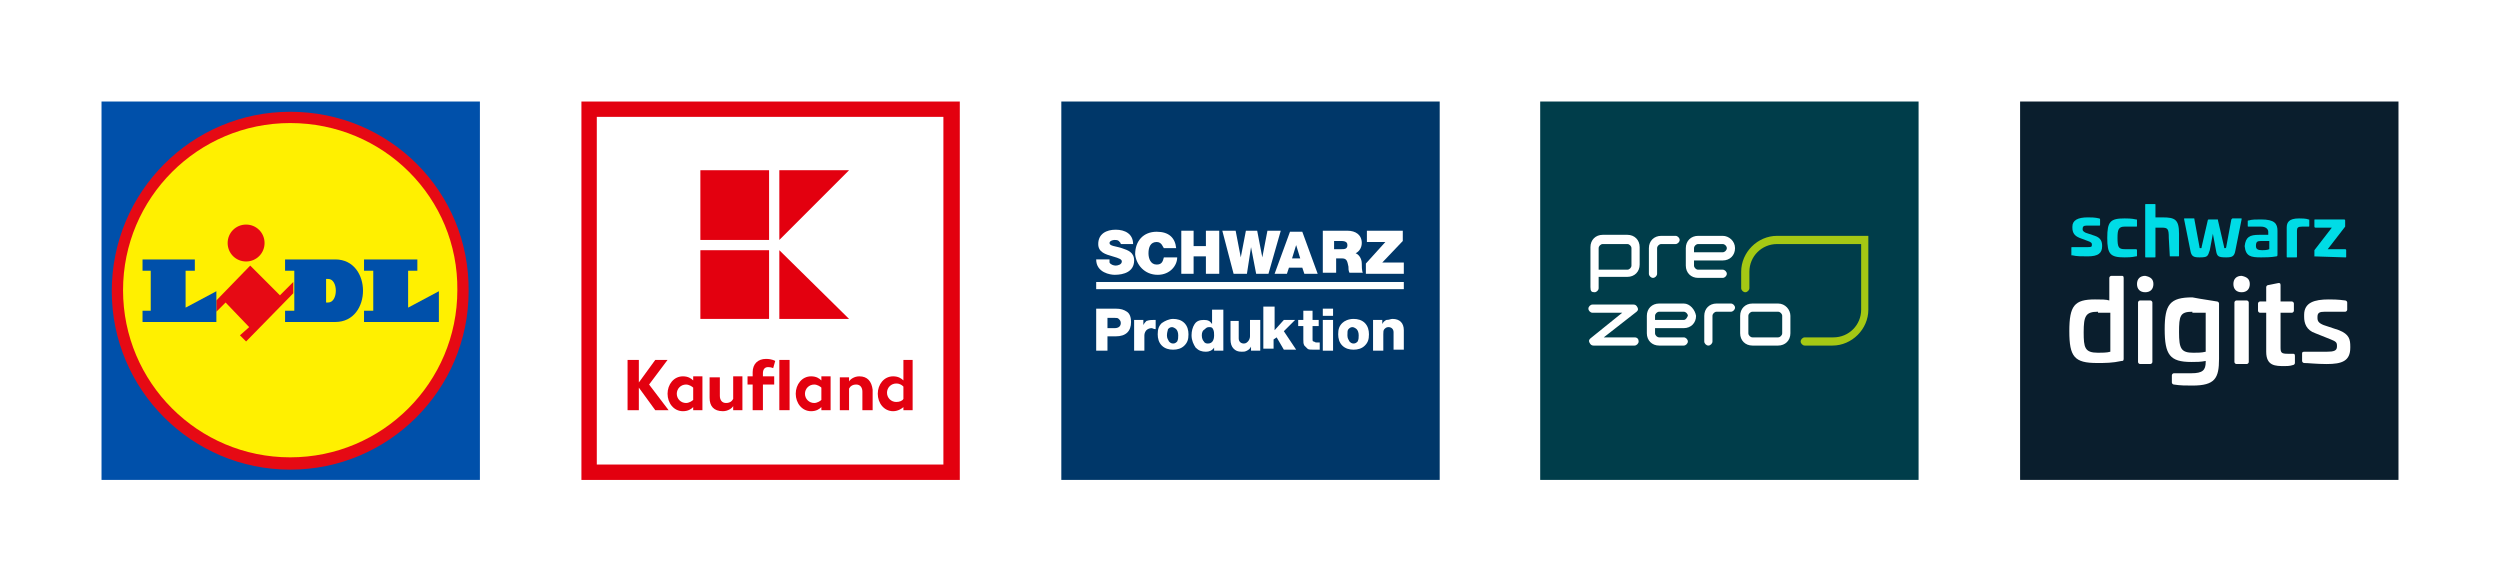 <?xml version="1.0" encoding="utf-8"?>
<!-- Generator: Adobe Illustrator 27.7.0, SVG Export Plug-In . SVG Version: 6.00 Build 0)  -->
<svg version="1.1" xmlns="http://www.w3.org/2000/svg" xmlns:xlink="http://www.w3.org/1999/xlink" x="0px" y="0px"
	 viewBox="0 0 243.8 56.7" style="enable-background:new 0 0 243.8 56.7;" xml:space="preserve">
<style type="text/css">
	.st0{fill:none;}
	.st1{fill:#FFFFFF;}
	.st2{fill:#0050AA;}
	.st3{fill:#E60A14;}
	.st4{fill:#FFF000;}
	.st5{fill:#E3000F;}
	.st6{fill:#003D4A;}
	.st7{fill:#A5C814;}
	.st8{fill:#003769;}
	.st9{fill:#0A1E2D;}
	.st10{fill:#00DCE6;}
</style>
<g id="Hilfslinien">
</g>
<g id="Hintergrund">
	<rect y="0" class="st1" width="243.8" height="56.7"/>
</g>
<g id="Logos">
	<g>
		<polygon class="st2" points="9.9,9.9 46.8,9.9 46.8,46.8 9.9,46.8 9.9,9.9 		"/>
		<path class="st3" d="M28.3,10.9c-9.6,0-17.4,7.8-17.4,17.5c0,9.6,7.8,17.4,17.4,17.4c9.6,0,17.4-7.8,17.4-17.4
			C45.8,18.7,38,10.9,28.3,10.9L28.3,10.9z"/>
		<path class="st4" d="M28.3,12c-9,0-16.3,7.3-16.3,16.3c0,9,7.3,16.3,16.3,16.3c9,0,16.3-7.3,16.3-16.3C44.7,19.3,37.4,12,28.3,12
			L28.3,12L28.3,12z"/>
		<polygon class="st2" points="35.5,25.3 35.5,26.4 36.4,26.4 36.4,30.3 35.5,30.3 35.5,31.4 42.8,31.4 42.8,28.4 39.8,30 
			39.8,26.4 40.7,26.4 40.7,25.3 35.5,25.3 		"/>
		<path class="st2" d="M32,29.5h-0.2v-2.3h0.2C33,27.2,33,29.5,32,29.5L32,29.5z M32.7,25.3h-4.9v1.1h0.9v3.9h-0.9v1.1h4.9
			C36.3,31.4,36.3,25.3,32.7,25.3L32.7,25.3z"/>
		<polygon class="st3" points="27.3,28.8 24.4,25.9 21.1,29.3 21.1,30.4 22,29.5 24.3,31.9 23.4,32.7 24,33.3 28.6,28.6 28.6,27.5 
			27.3,28.8 		"/>
		<path class="st3" d="M24,21.9c1,0,1.8,0.8,1.8,1.8c0,1-0.8,1.8-1.8,1.8s-1.8-0.8-1.8-1.8C22.2,22.7,23,21.9,24,21.9L24,21.9
			L24,21.9z"/>
		<polygon class="st2" points="13.9,25.3 19,25.3 19,26.4 18.1,26.4 18.1,30 21.1,28.4 21.1,31.4 13.9,31.4 13.9,30.3 14.7,30.3 
			14.7,26.4 13.9,26.4 13.9,25.3 		"/>
	</g>
	<g>
		<path class="st5" d="M92,45.3H58.2V11.4H92V45.3L92,45.3z M56.7,9.9v36.9h36.9V9.9H56.7L56.7,9.9z"/>
		<polygon class="st5" points="75,24.4 68.3,24.4 68.3,31.1 75,31.1 75,24.4 		"/>
		<polygon class="st5" points="76,24.4 76,31.1 82.8,31.1 76,24.4 		"/>
		<polygon class="st5" points="75,16.6 68.3,16.6 68.3,23.4 75,23.4 75,16.6 		"/>
		<polygon class="st5" points="76,16.6 76,23.4 82.8,16.6 76,16.6 		"/>
		<polygon class="st5" points="65.1,35.1 63.9,35.1 62.3,37.3 62.3,35.1 61.2,35.1 61.2,40 62.3,40 62.3,37.8 63.9,40 65.2,40 
			63.3,37.5 65.1,35.1 		"/>
		<path class="st5" d="M71.5,38.9c-0.1,0.2-0.3,0.4-0.7,0.4c-0.4,0-0.6-0.3-0.6-0.7v-1.8h-1v2c0,0.8,0.4,1.3,1.3,1.3
			c0.5,0,0.9-0.3,1-0.5V40h0.9v-3.3h-0.9V38.9L71.5,38.9z"/>
		<path class="st5" d="M80.1,39c-0.1,0.1-0.4,0.3-0.7,0.3c-0.5,0-0.9-0.4-0.9-0.9c0-0.5,0.4-0.9,0.9-0.9c0.3,0,0.6,0.2,0.7,0.3V39
			L80.1,39z M80.1,37.1c-0.2-0.2-0.5-0.4-1-0.4c-0.9,0-1.5,0.8-1.5,1.7c0,0.9,0.6,1.7,1.5,1.7c0.5,0,0.8-0.2,1-0.4V40h0.9v-3.3h-0.9
			V37.1L80.1,37.1z"/>
		<path class="st5" d="M67.6,39c-0.1,0.1-0.4,0.3-0.7,0.3c-0.5,0-0.9-0.4-0.9-0.9c0-0.5,0.4-0.9,0.9-0.9c0.3,0,0.6,0.2,0.7,0.3V39
			L67.6,39z M67.6,37.1c-0.2-0.2-0.5-0.4-1-0.4c-0.9,0-1.5,0.8-1.5,1.7c0,0.9,0.6,1.7,1.5,1.7c0.5,0,0.8-0.2,1-0.4V40h0.9v-3.3h-0.9
			V37.1L67.6,37.1z"/>
		<path class="st5" d="M88.1,38.9c-0.1,0.2-0.4,0.3-0.7,0.3c-0.5,0-0.9-0.4-0.9-0.9c0-0.5,0.4-0.9,0.9-0.9c0.4,0,0.6,0.2,0.7,0.3
			V38.9L88.1,38.9z M88.1,35.1v2c-0.2-0.2-0.5-0.4-1-0.4c-0.9,0-1.5,0.8-1.5,1.7s0.6,1.7,1.5,1.7c0.5,0,0.9-0.3,1-0.4V40H89v-4.9
			H88.1L88.1,35.1z"/>
		<path class="st5" d="M83.8,36.7c-0.5,0-0.9,0.3-1,0.5v-0.4h-0.9V40h0.9v-2.1c0.1-0.2,0.3-0.4,0.7-0.4c0.4,0,0.6,0.3,0.6,0.7V40h1
			v-2C85,37.2,84.6,36.7,83.8,36.7L83.8,36.7z"/>
		<path class="st5" d="M74.9,35.8c0.3,0,0.5,0.1,0.5,0.1l0.2-0.7c0,0-0.3-0.2-0.9-0.2c-0.8,0-1.3,0.5-1.3,1.3v0.4h-0.5v0.8h0.5V40h1
			v-2.5h1.1v-0.8h-1.1v-0.3C74.4,36,74.6,35.8,74.9,35.8L74.9,35.8z"/>
		<polygon class="st5" points="76,40 77,40 77,35.1 76,35.1 76,40 		"/>
	</g>
	<g>
		<rect x="150.2" y="9.9" class="st6" width="36.9" height="36.9"/>
		<path class="st7" d="M173.3,23c-1.9,0-3.5,1.6-3.5,3.5v1.6c0,0.2,0.2,0.4,0.4,0.4s0.4-0.2,0.4-0.4v-1.6c0-1.5,1.2-2.7,2.7-2.7h8.2
			v6.4c0,1.5-1.2,2.7-2.7,2.7H176c-0.2,0-0.4,0.2-0.4,0.4s0.2,0.4,0.4,0.4h2.7c1.9,0,3.5-1.6,3.5-3.5V23H173.3z"/>
		<path class="st1" d="M173.4,29.6h-2.5c-0.7,0-1.2,0.5-1.2,1.2v1.7c0,0.7,0.5,1.2,1.2,1.2h2.5c0.7,0,1.2-0.5,1.2-1.2v-1.7
			C174.6,30.2,174.1,29.6,173.4,29.6 M173.8,32.5c0,0.2-0.2,0.4-0.4,0.4h-2.5c-0.2,0-0.4-0.2-0.4-0.4v-1.7c0-0.2,0.2-0.4,0.4-0.4
			h2.5c0.2,0,0.4,0.2,0.4,0.4V32.5z M169.2,30c0,0.2-0.2,0.4-0.4,0.4l-1.4,0c-0.2,0-0.4,0.2-0.4,0.4v2.5c0,0.2-0.2,0.4-0.4,0.4
			c-0.2,0-0.4-0.2-0.4-0.4v-2.5c0-0.7,0.5-1.2,1.2-1.2l1.4,0C169,29.6,169.2,29.8,169.2,30 M164.2,29.6h-2.4c-0.7,0-1.2,0.5-1.2,1.2
			v1.7c0,0.7,0.5,1.2,1.2,1.2h2.4c0.2,0,0.4-0.2,0.4-0.4c0-0.2-0.2-0.4-0.4-0.4h-2.4c-0.2,0-0.4-0.2-0.4-0.4V32h2.8
			c0.7,0,1.2-0.5,1.2-1.2C165.3,30.2,164.8,29.6,164.2,29.6 M164.2,31.2h-2.8v-0.4c0-0.2,0.2-0.4,0.4-0.4h2.4c0.2,0,0.4,0.2,0.4,0.4
			C164.5,31,164.4,31.2,164.2,31.2 M159.8,33.3c0,0.2-0.2,0.4-0.4,0.4l-4,0c-0.2,0-0.3-0.1-0.4-0.3c-0.1-0.2,0-0.3,0.1-0.4l3.1-2.5
			h-2.9c-0.2,0-0.4-0.2-0.4-0.4c0-0.2,0.2-0.4,0.4-0.4h4c0.2,0,0.3,0.1,0.4,0.3c0.1,0.2,0,0.3-0.1,0.4l-3.2,2.5l3,0
			C159.7,32.9,159.8,33.1,159.8,33.3 M168,23h-2.4c-0.7,0-1.2,0.5-1.2,1.2v1.7c0,0.7,0.5,1.2,1.2,1.2h2.4c0.2,0,0.4-0.2,0.4-0.4
			c0-0.2-0.2-0.4-0.4-0.4h-2.4c-0.2,0-0.4-0.2-0.4-0.4v-0.5h2.8c0.7,0,1.2-0.5,1.2-1.2C169.2,23.5,168.6,23,168,23 M168,24.6h-2.8
			v-0.4c0-0.2,0.2-0.4,0.4-0.4h2.4c0.2,0,0.4,0.2,0.4,0.4C168.4,24.4,168.2,24.6,168,24.6 M163.8,23.4c0,0.2-0.2,0.4-0.4,0.4l-1.4,0
			c-0.2,0-0.4,0.2-0.4,0.4v2.5c0,0.2-0.2,0.4-0.4,0.4c-0.2,0-0.4-0.2-0.4-0.4v-2.5c0-0.7,0.5-1.2,1.2-1.2l1.4,0
			C163.6,23,163.8,23.2,163.8,23.4 M155.5,28.5c0.2,0,0.4-0.2,0.4-0.4v-1.1h2.8c0.7,0,1.2-0.5,1.2-1.2v-1.7c0-0.7-0.5-1.2-1.2-1.2
			h-2.4c-0.7,0-1.2,0.5-1.2,1.2v3.9C155.1,28.4,155.2,28.5,155.5,28.5 M155.9,24.2c0-0.2,0.2-0.4,0.4-0.4h2.4c0.2,0,0.4,0.2,0.4,0.4
			v1.7c0,0.2-0.2,0.4-0.4,0.4h-2.8V24.2z"/>
	</g>
	<g>
		<rect x="103.5" y="9.9" class="st8" width="36.9" height="36.9"/>
		<g>
			<g>
				<rect x="106.9" y="27.5" class="st1" width="30" height="0.7"/>
			</g>
			<g>
				<polygon class="st1" points="121.6,26.7 122,24.1 122,24.1 122.5,26.7 123.7,26.7 124.9,22.5 123.6,22.5 123.1,25.1 123.1,25.1 
					122.6,22.5 121.5,22.5 121,25.1 121,25.1 120.5,22.5 119.2,22.5 120.3,26.7 				"/>
				<path class="st1" d="M126.4,23.9L126.4,23.9l0.4,1.3H126L126.4,23.9z M125.5,26.7l0.2-0.6h1.3l0.2,0.6h1.3l-1.5-4.1h-1.2
					l-1.5,4.1H125.5z"/>
				<g>
					<path class="st1" d="M130.2,23.5h0.6c0.5,0,0.6,0.2,0.6,0.4c0,0.4-0.3,0.4-0.6,0.4h-0.7V23.5z M130.2,25.2h0.7
						c0.5,0,0.5,0.4,0.6,0.8c0,0.2,0,0.4,0.1,0.6h1.3c-0.1-0.2-0.1-0.7-0.1-0.9c0-0.5-0.3-0.9-0.6-1c0.4-0.2,0.6-0.6,0.6-1
						c0-0.8-0.6-1.2-1.4-1.2h-2.4v4.1h1.3V25.2z"/>
				</g>
				<polygon class="st1" points="134.8,25.6 136.8,23.5 136.8,22.5 133.3,22.5 133.3,23.6 135.1,23.6 133.2,25.7 133.2,26.7 
					136.9,26.7 136.9,25.6 				"/>
				<g>
					<path class="st1" d="M108.8,25.9c-0.2,0-0.5-0.1-0.6-0.3c0-0.1,0-0.2,0-0.3h-1.3c0,1.3,1.4,1.5,1.8,1.5c0.9,0,1.9-0.3,1.9-1.4
						c0-0.8-0.6-1-1.2-1.2c-0.6-0.2-1.2-0.2-1.2-0.5c0-0.2,0.3-0.3,0.5-0.3c0.1,0,0.3,0,0.4,0.1c0.1,0.1,0.2,0.2,0.2,0.3h1.2
						c0-1-0.8-1.4-1.7-1.4c-0.9,0-1.7,0.4-1.7,1.4c0,0.8,0.7,1,1.4,1.2c0.7,0.2,0.9,0.3,0.9,0.5C109.4,25.8,109,25.9,108.8,25.9"/>
				</g>
				<polygon class="st1" points="116.4,25 117.6,25 117.6,26.7 118.9,26.7 118.9,22.5 117.6,22.5 117.6,24 116.4,24 116.4,22.5 
					115.2,22.5 115.2,26.7 116.4,26.7 				"/>
				<g>
					<path class="st1" d="M112.9,26.8c1.2,0,1.9-0.9,1.9-1.7h-1.3c-0.1,0.4-0.2,0.7-0.7,0.7c-0.6,0-0.8-0.6-0.8-1.1
						c0-0.6,0.2-1.1,0.8-1.1c0.5,0,0.6,0.5,0.7,0.6h1.2c-0.1-1-0.7-1.6-1.9-1.6c-1.3,0-2.1,0.9-2.1,2.2
						C110.8,25.8,111.6,26.8,112.9,26.8"/>
				</g>
			</g>
			<g>
				<path class="st1" d="M108.8,30.1c0.5,0,0.8,0.1,1.1,0.3c0.3,0.2,0.4,0.6,0.4,1c0,0.9-0.5,1.4-1.5,1.4H108v1.4h-1.1v-4.1H108.8z
					 M108.7,32c0.4,0,0.6-0.2,0.6-0.5c0-0.2-0.1-0.3-0.2-0.4s-0.2-0.1-0.4-0.1H108v1H108.7z"/>
				<path class="st1" d="M112.5,31.2c0.1,0,0.2,0,0.2,0v0.9c-0.2,0-0.3-0.1-0.4-0.1c-0.2,0-0.4,0.1-0.5,0.2
					c-0.1,0.1-0.2,0.3-0.2,0.5v1.5h-1v-3h0.9v0.5h0c0.1-0.2,0.2-0.3,0.3-0.4C112.1,31.2,112.3,31.2,112.5,31.2z"/>
				<path class="st1" d="M114.4,31.1c0.4,0,0.8,0.1,1.1,0.4c0.3,0.3,0.4,0.7,0.4,1.1c0,0.5-0.1,0.8-0.4,1.1s-0.7,0.4-1.1,0.4
					c-0.4,0-0.8-0.1-1.1-0.4c-0.3-0.3-0.4-0.7-0.4-1.1c0-0.5,0.1-0.8,0.4-1.1C113.6,31.3,114,31.1,114.4,31.1z M113.8,32.7
					c0,0.3,0.1,0.4,0.2,0.6c0.1,0.1,0.2,0.2,0.4,0.2c0.2,0,0.3-0.1,0.4-0.2c0.1-0.2,0.1-0.4,0.1-0.6c0-0.3-0.1-0.5-0.2-0.6
					c-0.1-0.1-0.3-0.2-0.4-0.2c-0.2,0-0.3,0.1-0.4,0.2C113.9,32.2,113.8,32.4,113.8,32.7z"/>
				<path class="st1" d="M119.3,30.1v4.1h-0.9v-0.3h0c-0.2,0.3-0.5,0.4-0.8,0.4c-0.4,0-0.7-0.1-1-0.4c-0.2-0.3-0.4-0.7-0.4-1.2
					c0-0.4,0.1-0.8,0.3-1.1c0.2-0.3,0.5-0.4,0.9-0.4c0.4,0,0.6,0.1,0.8,0.4h0v-1.4H119.3z M117.2,32.7c0,0.3,0.1,0.5,0.2,0.6
					c0.1,0.2,0.3,0.2,0.4,0.2c0.4,0,0.6-0.3,0.6-0.8c0-0.2,0-0.4-0.1-0.6c-0.1-0.2-0.2-0.2-0.4-0.2c-0.2,0-0.3,0.1-0.4,0.2
					C117.3,32.2,117.2,32.4,117.2,32.7z"/>
				<path class="st1" d="M120.8,31.2V33c0,0.3,0.2,0.5,0.5,0.5c0.2,0,0.3-0.1,0.4-0.2c0.1-0.1,0.2-0.3,0.2-0.5v-1.6h1v3h-0.9v-0.4h0
					c-0.1,0.2-0.2,0.3-0.4,0.4c-0.2,0.1-0.3,0.1-0.5,0.1c-0.4,0-0.6-0.1-0.8-0.3c-0.2-0.2-0.3-0.5-0.3-0.9v-1.8H120.8z"/>
				<path class="st1" d="M124.3,30.1v2.1l0.9-1h1.1l-1.1,1.1l1.2,1.8h-1.2l-0.7-1.2l-0.3,0.2v0.9h-1v-4.1H124.3z"/>
				<path class="st1" d="M128,30.3v0.9h0.6v0.6H128v1.3c0,0.1,0,0.2,0.1,0.2c0.1,0,0.1,0.1,0.3,0.1c0.1,0,0.2,0,0.3,0v0.7
					c-0.2,0-0.4,0-0.6,0c-0.3,0-0.5,0-0.6-0.1c-0.1-0.1-0.2-0.2-0.3-0.3c-0.1-0.2-0.1-0.3-0.1-0.6v-1.3h-0.5v-0.6h0.5v-0.9H128z"/>
				<path class="st1" d="M130,30.1v0.7h-1v-0.7H130z M130,31.2v3h-1v-3H130z"/>
				<path class="st1" d="M132,31.1c0.4,0,0.8,0.1,1.1,0.4c0.3,0.3,0.4,0.7,0.4,1.1c0,0.5-0.1,0.8-0.4,1.1s-0.7,0.4-1.1,0.4
					c-0.4,0-0.8-0.1-1.1-0.4c-0.3-0.3-0.4-0.7-0.4-1.1c0-0.5,0.1-0.8,0.4-1.1C131.1,31.3,131.5,31.1,132,31.1z M131.4,32.7
					c0,0.3,0.1,0.4,0.2,0.6c0.1,0.1,0.2,0.2,0.4,0.2c0.2,0,0.3-0.1,0.4-0.2c0.1-0.2,0.1-0.4,0.1-0.6c0-0.3-0.1-0.5-0.2-0.6
					c-0.1-0.1-0.3-0.2-0.4-0.2c-0.2,0-0.3,0.1-0.4,0.2C131.4,32.2,131.4,32.4,131.4,32.7z"/>
				<path class="st1" d="M135.8,31.1c0.7,0,1.1,0.4,1.1,1.1v1.9h-1v-1.7c0-0.3-0.2-0.5-0.5-0.5c-0.2,0-0.3,0.1-0.4,0.2
					c-0.1,0.1-0.1,0.3-0.1,0.5v1.6h-1v-3h0.9v0.4h0c0.1-0.2,0.2-0.3,0.4-0.4C135.5,31.2,135.6,31.1,135.8,31.1z"/>
			</g>
		</g>
	</g>
	<g>
		<rect x="197" y="9.9" class="st9" width="36.9" height="36.9"/>
		<g>
			<g>
				<path class="st10" d="M202.1,24.9C202.1,25,202.1,25,202.1,24.9c0.4,0.1,0.9,0.1,1.5,0.1c1,0,1.4-0.3,1.4-1V24
					c0-0.4-0.1-0.8-0.7-1l-0.9-0.3c-0.2-0.1-0.3-0.2-0.3-0.3v-0.1c0-0.2,0.1-0.3,0.4-0.3h1.2c0.1,0,0.1,0,0.1-0.1v-0.5
					c0,0,0-0.1-0.1-0.1c-0.4-0.1-0.8-0.1-1.1-0.1c-1,0-1.5,0.3-1.5,0.9v0.1c0,0.5,0.2,0.8,0.7,1l0.8,0.3c0.3,0.1,0.4,0.2,0.4,0.3
					v0.1c0,0.2-0.1,0.2-0.5,0.2h-1.4c-0.1,0-0.1,0-0.1,0.1V24.9z"/>
				<path class="st10" d="M208.4,21.5c0-0.1,0-0.1-0.1-0.1l0,0c-0.4-0.1-0.9-0.1-1.1-0.1c-1.4,0-1.7,0.3-1.7,1.9s0.3,1.9,1.7,1.9
					c0.2,0,0.7,0,1.1-0.1c0.1,0,0.1,0,0.1-0.1v-0.5c0,0,0-0.1-0.1-0.1h-1.1c-0.6,0-0.7-0.2-0.7-1.1c0-0.8,0.1-1.1,0.7-1.1h1.1
					c0.1,0,0.1,0,0.1-0.1V21.5z"/>
				<path class="st10" d="M211.6,25h0.8c0.1,0,0.1,0,0.1-0.1v-2.1c0-1.4-0.4-1.6-1.6-1.6c-0.1,0-0.4,0-0.7,0l0,0V20
					c0-0.1,0-0.1-0.1-0.1h-0.8c-0.1,0-0.1,0-0.1,0.1v5c0,0.1,0,0.1,0.1,0.1h0.8c0.1,0,0.1,0,0.1-0.1v-2.8h0.6c0.6,0,0.7,0.1,0.7,1
					L211.6,25C211.5,25,211.5,25,211.6,25z"/>
				<path class="st10" d="M215.8,22.8l0.3,1.6c0.1,0.6,0.2,0.7,1,0.7c0.6,0,0.8-0.1,0.9-0.7l0.6-3c0,0,0,0,0-0.1c0,0,0,0-0.1,0h-0.8
					c0,0,0,0-0.1,0.1l-0.5,2.7c0,0.1-0.1,0.1-0.1,0.1c-0.1,0-0.1,0-0.1-0.1l-0.6-2.6c0-0.1,0-0.1-0.1-0.1h-0.8c0,0-0.1,0-0.1,0.1
					l-0.6,2.6c0,0.1,0,0.1-0.1,0.1c-0.1,0-0.1,0-0.1-0.1l-0.5-2.7c0-0.1,0-0.1-0.1-0.1h-0.8c0,0,0,0-0.1,0c0,0,0,0,0,0.1l0.6,3
					c0.1,0.6,0.3,0.7,0.9,0.7c0.8,0,0.8-0.1,1-0.7L215.8,22.8z"/>
				<path class="st10" d="M220.5,25.1c0.3,0,1,0,1.5-0.1c0.1,0,0.1-0.1,0.1-0.2v-2.3c0-0.7-0.3-1.1-1.6-1.1c-0.5,0-0.9,0-1.2,0.1
					c-0.1,0-0.1,0-0.1,0.1V22c0,0.1,0,0.1,0.1,0.1h1.2c0.4,0,0.7,0.2,0.7,0.5v0.3h-0.9c-0.9,0-1.3,0.2-1.4,1.1
					C219,25,219.5,25.1,220.5,25.1z M220.5,23.5h0.8v0.8l0,0c-0.2,0.1-0.6,0.1-0.7,0.1c-0.4,0-0.6-0.1-0.6-0.4
					C220,23.6,220.1,23.5,220.5,23.5z"/>
				<path class="st10" d="M225.1,21.4c-0.2-0.1-0.7-0.1-0.9-0.1c-1,0-1.2,0.4-1.2,0.9V25c0,0.1,0,0.1,0.1,0.1h0.8
					c0.1,0,0.1,0,0.1-0.1v-2.5c0-0.3,0.1-0.4,0.5-0.4h0.6c0.1,0,0.1,0,0.1-0.1v-0.5C225.2,21.4,225.2,21.4,225.1,21.4z"/>
				<path class="st10" d="M225.6,25C225.6,25,225.7,25,225.6,25l3.1,0.1c0.1,0,0.1,0,0.1-0.1v-0.6c0,0,0-0.1-0.1-0.1H227l1.7-2.2
					c0,0,0-0.1,0-0.1v-0.5c0,0,0-0.1-0.1-0.1h-2.8c-0.1,0-0.1,0-0.1,0.1v0.6c0,0,0,0.1,0.1,0.1h1.6l0,0l-1.7,2.2c0,0,0,0.1,0,0.1V25
					z"/>
			</g>
			<g>
				<path class="st1" d="M206.9,26.9c0.1,0,0.2,0,0.2,0.2V35c0,0.2-0.1,0.2-0.2,0.2c-0.9,0.2-1.6,0.2-2.4,0.2
					c-2.2,0-2.7-0.6-2.7-3.1c0-2.5,0.5-3.1,2.5-3.1c0.6,0,1.1,0,1.4,0.1v-2.2c0-0.1,0.1-0.2,0.2-0.2H206.9z M204.6,30.4
					c-1.2,0-1.4,0.4-1.4,2c0,1.5,0.1,2,1.4,2c0.3,0,0.9,0,1.2-0.1v-3.8H204.6z"/>
				<path class="st1" d="M210,27.7c0,0.5-0.3,0.8-0.8,0.8c-0.5,0-0.8-0.3-0.8-0.8c0-0.5,0.3-0.8,0.8-0.8C209.7,27,210,27.2,210,27.7
					z M209.7,29.3c0.1,0,0.2,0.1,0.2,0.2v5.8c0,0.1-0.1,0.2-0.2,0.2h-1c-0.1,0-0.2-0.1-0.2-0.2v-5.8c0-0.1,0.1-0.2,0.2-0.2H209.7z"
					/>
				<path class="st1" d="M216.2,29.4c0.1,0,0.2,0.1,0.2,0.2V35c0,1.9-0.4,2.6-2.6,2.6c-0.6,0-1.2,0-1.8-0.1c-0.1,0-0.2-0.1-0.2-0.2
					v-0.7c0-0.1,0.1-0.2,0.2-0.2h1.7c1.1,0,1.4-0.3,1.4-1.1v-0.1c-0.5,0.1-0.9,0.1-1.4,0.1c-2.1,0-2.6-0.7-2.6-3.2
					c0-2.4,0.5-3.1,2.7-3.1C214.8,29.2,215.7,29.3,216.2,29.4z M213.8,30.4c-1.2,0-1.3,0.4-1.3,2c0,1.6,0.2,2,1.4,2
					c0.4,0,0.8,0,1.2-0.1v-3.8H213.8z"/>
				<path class="st1" d="M219.4,27.7c0,0.5-0.3,0.8-0.8,0.8c-0.5,0-0.8-0.3-0.8-0.8c0-0.5,0.3-0.8,0.8-0.8
					C219.1,27,219.4,27.2,219.4,27.7z M219.1,29.3c0.1,0,0.2,0.1,0.2,0.2v5.8c0,0.1-0.1,0.2-0.2,0.2h-1c-0.1,0-0.2-0.1-0.2-0.2v-5.8
					c0-0.1,0.1-0.2,0.2-0.2H219.1z"/>
				<path class="st1" d="M222.2,27.6c0.1,0,0.2,0,0.2,0.2v1.6h1.1c0.1,0,0.2,0.1,0.2,0.2v0.7c0,0.1-0.1,0.2-0.2,0.2h-1.1v3.4
					c0,0.5,0.1,0.6,0.7,0.6h0.5c0.1,0,0.2,0,0.2,0.2v0.7c0,0.1-0.1,0.2-0.2,0.2c-0.3,0.1-0.6,0.1-0.8,0.1c-0.9,0-1.8,0-1.8-1.4v-3.8
					h-0.6c-0.1,0-0.2-0.1-0.2-0.2v-0.7c0-0.1,0.1-0.2,0.2-0.2h0.6V28c0-0.1,0.1-0.2,0.2-0.2L222.2,27.6z"/>
				<path class="st1" d="M228.7,29.3c0.1,0,0.2,0.1,0.2,0.2v0.7c0,0.1-0.1,0.2-0.2,0.2h-2c-0.5,0-0.7,0.1-0.7,0.5v0.1
					c0,0.3,0.1,0.5,0.6,0.7l1.5,0.5c1,0.4,1.1,0.9,1.1,1.6v0.1c0,1.3-0.8,1.6-2.3,1.6c-1,0-1.8-0.1-2.2-0.1c-0.1,0-0.2-0.1-0.2-0.2
					v-0.7c0-0.1,0-0.2,0.2-0.2h2.2c0.7,0,1-0.1,1-0.5v-0.1c0-0.3-0.1-0.4-0.6-0.6l-1.5-0.6c-0.9-0.3-1.1-1-1.1-1.6v-0.2
					c0-1.2,1-1.5,2.4-1.5C227.4,29.2,228,29.2,228.7,29.3z"/>
			</g>
		</g>
	</g>
</g>
</svg>
